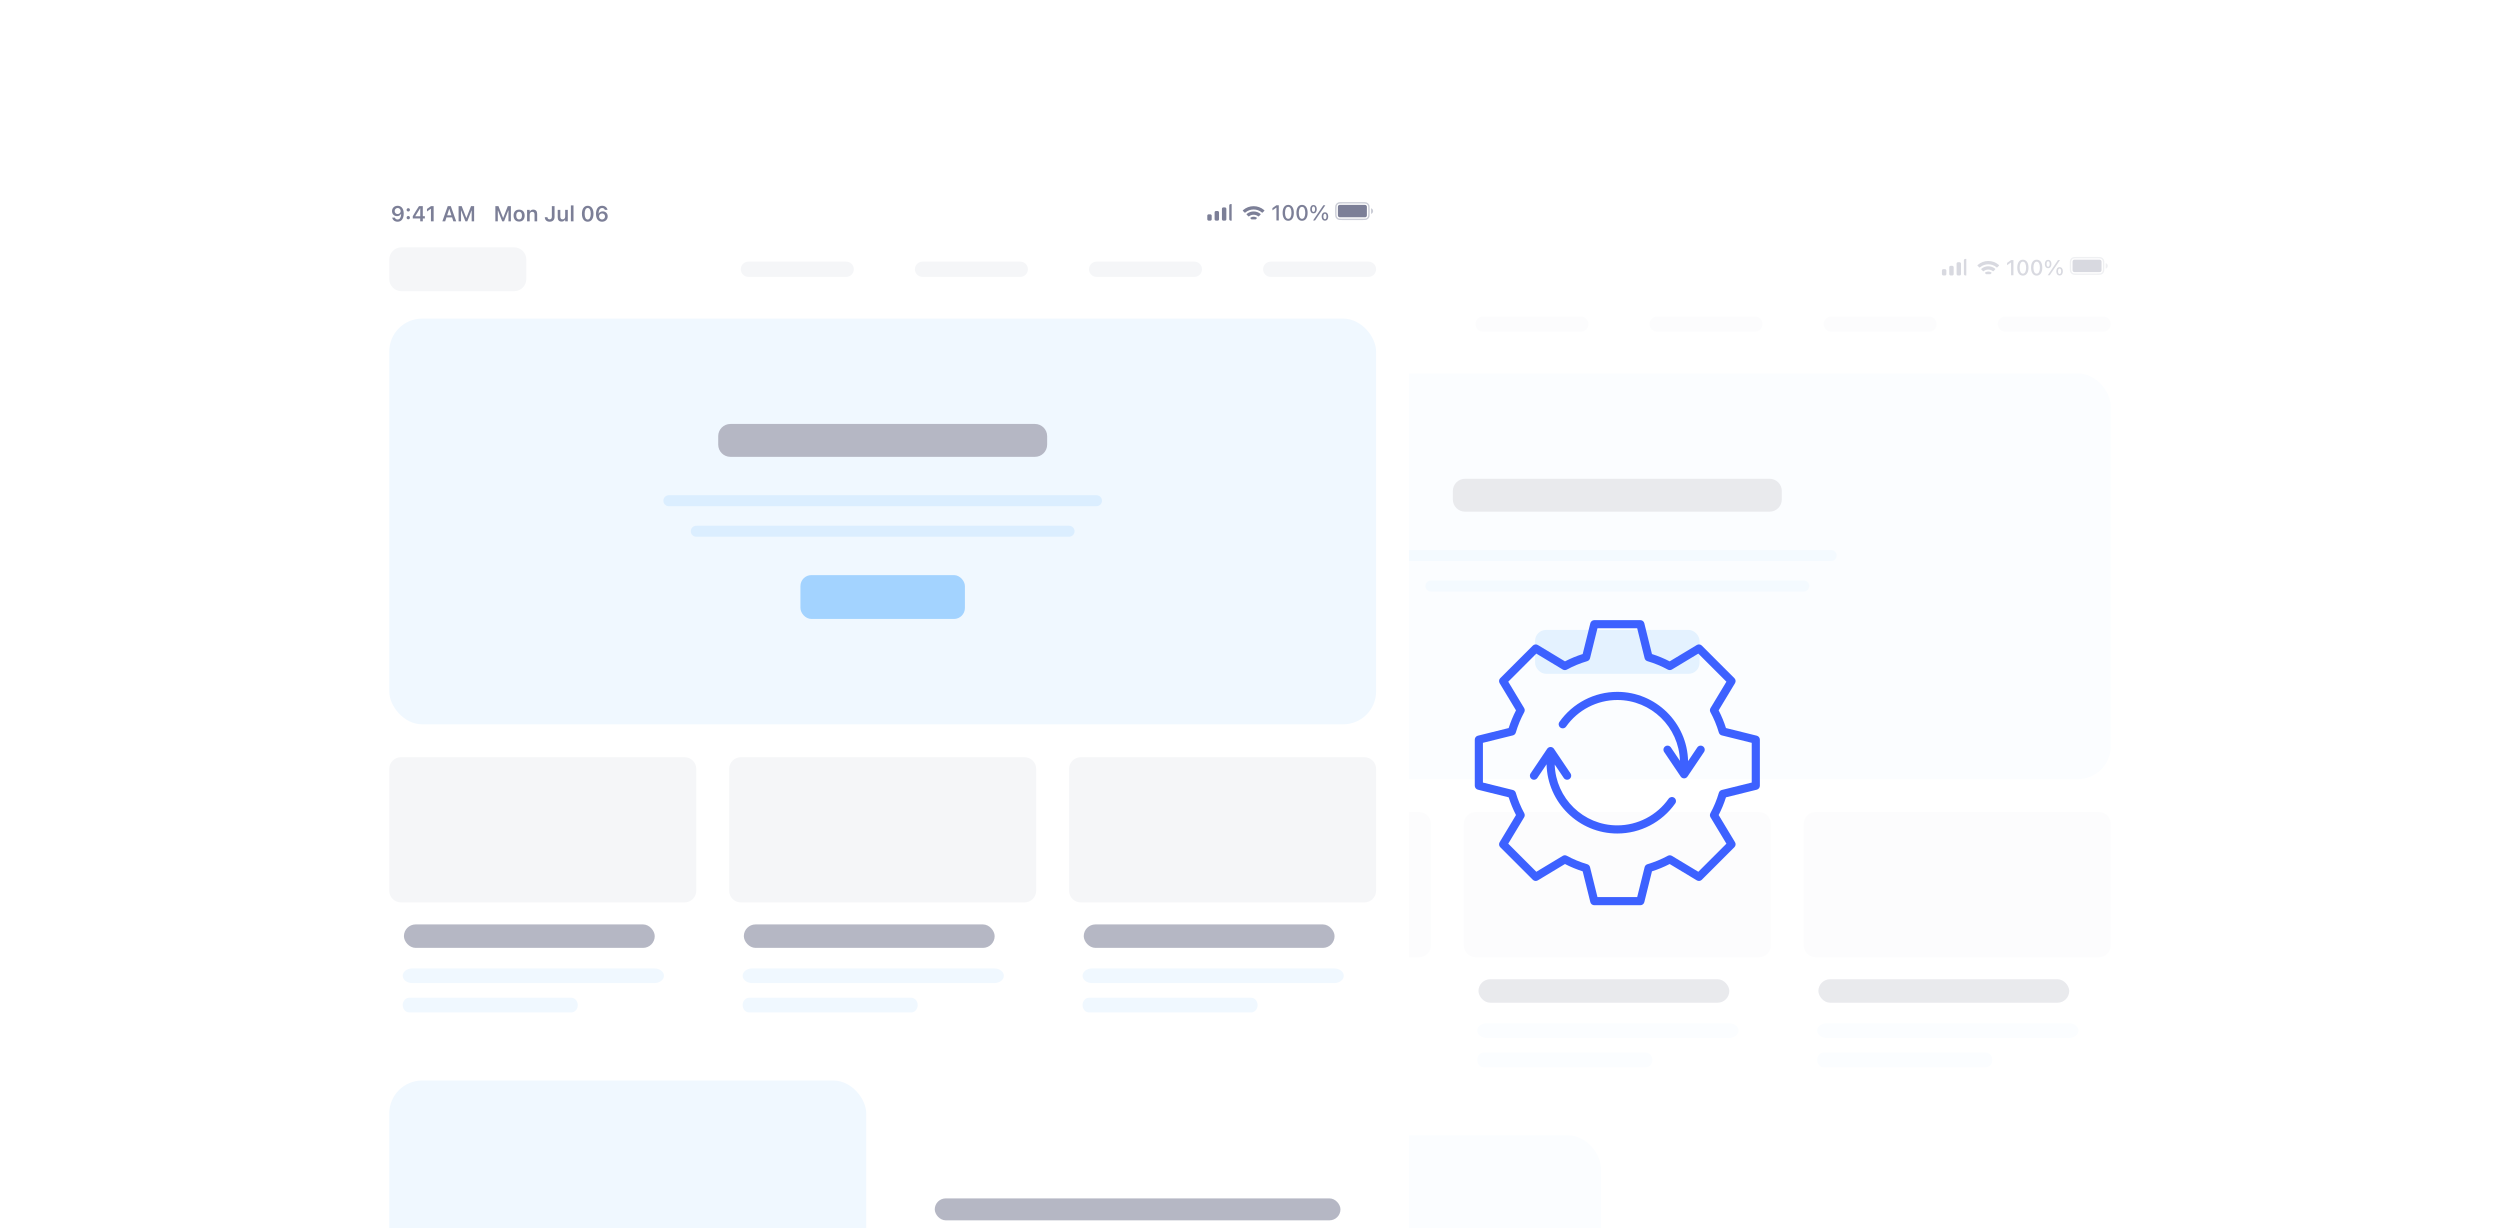 <svg width="456" height="224" viewBox="0 0 456 224" fill="none" xmlns="http://www.w3.org/2000/svg"><defs><symbol id="content" viewBox="0 0 456 224" preserveAspectRatio="xMidYMid meet"><g id="NoColourRemove" clip-path="url(#a)"><g filter="url(#b)"><g clip-path="url(#c)"><rect x="199" y="40" width="192" height="215" rx="11.142" fill="white"/><path d="M206.532 46.42C205.931 46.42 205.503 46.831 205.503 47.393V47.397C205.503 47.923 205.875 48.311 206.407 48.311C206.787 48.311 207.029 48.117 207.131 47.898H207.169C207.169 47.919 207.167 47.94 207.167 47.962C207.146 48.492 206.96 48.922 206.52 48.922C206.276 48.922 206.105 48.795 206.032 48.601L206.027 48.582H205.539L205.543 48.603C205.631 49.027 206.011 49.329 206.52 49.329C207.217 49.329 207.638 48.776 207.638 47.843V47.839C207.638 46.84 207.123 46.42 206.532 46.42ZM206.53 47.931C206.215 47.931 205.986 47.7 205.986 47.38V47.376C205.986 47.067 206.23 46.823 206.536 46.823C206.843 46.823 207.083 47.071 207.083 47.387V47.391C207.083 47.704 206.843 47.931 206.53 47.931ZM208.47 47.464C208.647 47.464 208.775 47.33 208.775 47.161C208.775 46.99 208.647 46.858 208.47 46.858C208.295 46.858 208.165 46.99 208.165 47.161C208.165 47.33 208.295 47.464 208.47 47.464ZM208.47 48.889C208.647 48.889 208.775 48.757 208.775 48.586C208.775 48.415 208.647 48.282 208.47 48.282C208.295 48.282 208.165 48.415 208.165 48.586C208.165 48.757 208.295 48.889 208.47 48.889ZM210.647 49.26H211.121V48.728H211.493V48.319H211.121V46.489H210.42C210.044 47.061 209.65 47.699 209.291 48.322V48.728H210.647V49.26ZM209.752 48.33V48.301C210.021 47.831 210.341 47.318 210.625 46.884H210.654V48.33H209.752ZM212.602 49.26H213.098V46.489H212.604L211.88 46.998V47.464L212.57 46.977H212.602V49.26ZM214.684 49.26H215.202L215.433 48.543H216.458L216.69 49.26H217.209L216.226 46.489H215.667L214.684 49.26ZM215.93 47.003H215.963L216.335 48.161H215.557L215.93 47.003ZM217.646 49.26H218.093V47.289H218.126L218.894 49.26H219.232L220 47.289H220.034V49.26H220.48V46.489H219.911L219.08 48.62H219.047L218.214 46.489H217.646V49.26Z" fill="#7C7F97"/><path d="M224.353 49.259H224.8V47.289H224.833L225.601 49.259H225.939L226.707 47.289H226.741V49.259H227.187V46.489H226.619L225.787 48.62H225.754L224.921 46.489H224.353V49.259ZM228.687 49.301C229.315 49.301 229.697 48.891 229.697 48.211V48.207C229.697 47.531 229.313 47.12 228.687 47.12C228.063 47.12 227.677 47.533 227.677 48.207V48.211C227.677 48.891 228.058 49.301 228.687 49.301ZM228.687 48.914C228.355 48.914 228.165 48.654 228.165 48.213V48.209C228.165 47.767 228.355 47.506 228.687 47.506C229.018 47.506 229.208 47.767 229.208 48.209V48.213C229.208 48.654 229.02 48.914 228.687 48.914ZM230.138 49.259H230.616V48.036C230.616 47.721 230.793 47.522 231.077 47.522C231.367 47.522 231.5 47.687 231.5 48.013V49.259H231.978V47.902C231.978 47.403 231.722 47.12 231.254 47.12C230.95 47.12 230.749 47.257 230.649 47.481H230.616V47.161H230.138V49.259ZM234.251 49.328C234.819 49.328 235.152 48.998 235.152 48.438V46.489H234.656V48.434C234.656 48.733 234.514 48.895 234.247 48.895C234.002 48.895 233.871 48.735 233.858 48.522L233.856 48.508H233.372L233.374 48.53C233.393 49.004 233.714 49.328 234.251 49.328ZM236.441 49.301C236.744 49.301 236.958 49.165 237.056 48.941H237.088V49.259H237.566V47.161H237.088V48.384C237.088 48.699 236.923 48.898 236.614 48.898C236.326 48.898 236.205 48.733 236.205 48.409V47.161H235.727V48.518C235.727 49.017 235.969 49.301 236.441 49.301ZM238.13 49.259H238.608V46.348H238.13V49.259ZM241.196 49.328C241.855 49.328 242.254 48.77 242.254 47.875V47.871C242.254 46.976 241.855 46.419 241.196 46.419C240.538 46.419 240.142 46.976 240.142 47.871V47.875C240.142 48.77 240.538 49.328 241.196 49.328ZM241.196 48.927C240.843 48.927 240.641 48.532 240.641 47.875V47.871C240.641 47.214 240.843 46.823 241.196 46.823C241.55 46.823 241.755 47.214 241.755 47.871V47.875C241.755 48.532 241.55 48.927 241.196 48.927ZM243.814 49.328C244.415 49.328 244.844 48.917 244.844 48.355V48.351C244.844 47.825 244.471 47.437 243.939 47.437C243.559 47.437 243.317 47.631 243.215 47.85H243.177C243.177 47.829 243.179 47.808 243.179 47.786C243.2 47.257 243.386 46.827 243.826 46.827C244.07 46.827 244.241 46.953 244.314 47.147L244.321 47.166H244.807L244.803 47.145C244.715 46.721 244.335 46.419 243.826 46.419C243.129 46.419 242.708 46.972 242.708 47.906V47.909C242.708 48.908 243.223 49.328 243.814 49.328ZM243.263 48.361V48.357C243.263 48.044 243.503 47.817 243.816 47.817C244.131 47.817 244.36 48.048 244.36 48.368V48.372C244.36 48.681 244.118 48.925 243.811 48.925C243.503 48.925 243.263 48.678 243.263 48.361Z" fill="#7C7F97"/><g clip-path="url(#d)"><rect x="358.214" y="46.112" width="0.806" height="3.023" rx="0.252" fill="#7C7F97"/><rect x="356.88" y="46.717" width="0.806" height="2.418" rx="0.252" fill="#7C7F97"/><rect x="355.544" y="47.372" width="0.806" height="1.763" rx="0.252" fill="#7C7F97"/><rect x="354.209" y="47.977" width="0.806" height="1.159" rx="0.252" fill="#7C7F97"/></g><g clip-path="url(#e)"><path d="M362.662 48.413C362.839 48.413 363.011 48.46 363.163 48.549L363.224 48.585C363.271 48.612 363.279 48.676 363.241 48.714L362.716 49.237C362.684 49.269 362.632 49.269 362.599 49.237L362.078 48.717C362.04 48.679 362.048 48.616 362.094 48.588L362.155 48.552C362.308 48.461 362.482 48.413 362.662 48.413Z" fill="#7C7F97"/><path d="M362.66 47.452C363.101 47.452 363.524 47.598 363.869 47.869L363.918 47.907C363.957 47.938 363.96 47.995 363.925 48.03L363.612 48.343C363.583 48.371 363.537 48.375 363.504 48.35L363.466 48.322C363.233 48.149 362.952 48.056 362.66 48.056C362.367 48.056 362.084 48.15 361.851 48.325L361.812 48.354C361.78 48.378 361.734 48.375 361.704 48.346L361.391 48.034C361.356 47.999 361.36 47.942 361.398 47.911L361.447 47.873C361.792 47.6 362.218 47.452 362.66 47.452Z" fill="#7C7F97"/><path d="M362.661 46.49C363.36 46.49 364.029 46.737 364.559 47.19L364.604 47.228C364.64 47.259 364.642 47.315 364.608 47.349L364.296 47.66C364.266 47.691 364.218 47.693 364.185 47.665L364.146 47.633C363.729 47.284 363.207 47.095 362.661 47.095C362.113 47.095 361.588 47.286 361.171 47.636L361.132 47.669C361.099 47.696 361.051 47.694 361.021 47.664L360.708 47.353C360.674 47.319 360.677 47.263 360.713 47.232L360.758 47.194C361.288 46.739 361.959 46.49 362.661 46.49Z" fill="#7C7F97"/></g><path d="M366.821 49.093H367.251V46.322H366.821L366.091 46.841V47.263L366.788 46.766H366.821V49.093ZM368.974 49.16C369.612 49.16 369.997 48.602 369.997 47.709V47.705C369.997 46.812 369.612 46.255 368.974 46.255C368.335 46.255 367.951 46.812 367.951 47.705V47.709C367.951 48.602 368.335 49.16 368.974 49.16ZM368.974 48.803C368.602 48.803 368.385 48.387 368.385 47.709V47.705C368.385 47.027 368.602 46.614 368.974 46.614C369.345 46.614 369.563 47.027 369.563 47.705V47.709C369.563 48.387 369.345 48.803 368.974 48.803ZM371.488 49.16C372.126 49.16 372.512 48.602 372.512 47.709V47.705C372.512 46.812 372.126 46.255 371.488 46.255C370.849 46.255 370.465 46.812 370.465 47.705V47.709C370.465 48.602 370.849 49.16 371.488 49.16ZM371.488 48.803C371.116 48.803 370.899 48.387 370.899 47.709V47.705C370.899 47.027 371.116 46.614 371.488 46.614C371.859 46.614 372.078 47.027 372.078 47.705V47.709C372.078 48.387 371.859 48.803 371.488 48.803ZM373.579 47.803C373.951 47.803 374.178 47.509 374.178 47.043V47.041C374.178 46.574 373.951 46.284 373.579 46.284C373.206 46.284 372.979 46.574 372.979 47.041V47.043C372.979 47.509 373.206 47.803 373.579 47.803ZM373.865 49.093L375.743 46.322H375.383L373.506 49.093H373.865ZM373.579 47.546C373.396 47.546 373.292 47.359 373.292 47.043V47.041C373.292 46.726 373.396 46.541 373.579 46.541C373.761 46.541 373.867 46.726 373.867 47.041V47.043C373.867 47.359 373.761 47.546 373.579 47.546ZM375.668 49.132C376.04 49.132 376.267 48.84 376.267 48.373V48.371C376.267 47.905 376.04 47.613 375.668 47.613C375.295 47.613 375.069 47.905 375.069 48.371V48.373C375.069 48.84 375.295 49.132 375.668 49.132ZM375.668 48.874C375.485 48.874 375.382 48.688 375.382 48.373V48.371C375.382 48.054 375.485 47.87 375.668 47.87C375.85 47.87 375.954 48.054 375.954 48.371V48.373C375.954 48.688 375.85 48.874 375.668 48.874Z" fill="#7C7F97"/><rect x="378.032" y="46.254" width="5.29" height="2.267" rx="0.335" fill="#7C7F97"/><path opacity="0.4" fill-rule="evenodd" clip-rule="evenodd" d="M378.938 46.002H382.415C382.666 46.002 382.839 46.002 382.973 46.013C383.105 46.024 383.177 46.044 383.229 46.07C383.348 46.131 383.444 46.227 383.505 46.346C383.532 46.398 383.551 46.471 383.562 46.602C383.573 46.736 383.573 46.91 383.573 47.16V47.614C383.573 47.865 383.573 48.038 383.562 48.172C383.551 48.304 383.532 48.376 383.505 48.429C383.444 48.547 383.348 48.644 383.229 48.704C383.177 48.731 383.105 48.751 382.973 48.761C382.839 48.772 382.666 48.773 382.415 48.773H378.938C378.687 48.773 378.514 48.772 378.38 48.761C378.248 48.751 378.176 48.731 378.124 48.704C378.005 48.644 377.909 48.547 377.848 48.429C377.821 48.376 377.802 48.304 377.791 48.172C377.78 48.038 377.78 47.865 377.78 47.614V47.16C377.78 46.91 377.78 46.736 377.791 46.602C377.802 46.471 377.821 46.398 377.848 46.346C377.909 46.227 378.005 46.131 378.124 46.07C378.176 46.044 378.248 46.024 378.38 46.013C378.514 46.002 378.687 46.002 378.938 46.002ZM377.528 47.16C377.528 46.667 377.528 46.42 377.624 46.231C377.708 46.065 377.843 45.931 378.009 45.846C378.198 45.75 378.445 45.75 378.938 45.75H382.415C382.908 45.75 383.155 45.75 383.344 45.846C383.51 45.931 383.645 46.065 383.729 46.231C383.825 46.42 383.825 46.667 383.825 47.16V47.614C383.825 48.108 383.825 48.355 383.729 48.543C383.645 48.709 383.51 48.844 383.344 48.928C383.155 49.025 382.908 49.025 382.415 49.025H378.938C378.445 49.025 378.198 49.025 378.009 48.928C377.843 48.844 377.708 48.709 377.624 48.543C377.528 48.355 377.528 48.108 377.528 47.614V47.16ZM384.077 47.891C384.286 47.841 384.455 47.665 384.455 47.387C384.455 47.109 384.286 46.934 384.077 46.883L384.077 47.387L384.077 47.891Z" fill="#7C7F97"/><path d="M227.772 54H207.228C205.998 54 205 54.998 205 56.228V59.772C205 61.002 205.998 62 207.228 62H227.772C229.002 62 230 61.002 230 59.772V56.228C230 54.998 229.002 54 227.772 54Z" fill="#F5F6F8"/><path d="M288.342 56.607H270.515C269.745 56.607 269.122 57.231 269.122 58C269.122 58.769 269.745 59.393 270.515 59.393H288.342C289.111 59.393 289.735 58.769 289.735 58C289.735 57.231 289.111 56.607 288.342 56.607Z" fill="#F5F6F8"/><path d="M320.097 56.607H302.27C301.501 56.607 300.877 57.231 300.877 58C300.877 58.769 301.501 59.393 302.27 59.393H320.097C320.866 59.393 321.49 58.769 321.49 58C321.49 57.231 320.866 56.607 320.097 56.607Z" fill="#F5F6F8"/><path d="M351.852 56.607H334.025C333.256 56.607 332.632 57.231 332.632 58C332.632 58.769 333.256 59.393 334.025 59.393H351.852C352.621 59.393 353.245 58.769 353.245 58C353.245 57.231 352.621 56.607 351.852 56.607Z" fill="#F5F6F8"/><path d="M383.607 56.607H365.78C365.011 56.607 364.387 57.231 364.387 58C364.387 58.769 365.011 59.393 365.78 59.393H383.607C384.376 59.393 385 58.769 385 58C385 57.231 384.376 56.607 383.607 56.607Z" fill="#F5F6F8"/><rect x="205" y="67" width="180" height="74" rx="6" fill="#F0F8FF"/><g style="mix-blend-mode:multiply"><path d="M322.772 86.215H267.228C265.998 86.215 265 87.213 265 88.443V89.987C265 91.217 265.998 92.215 267.228 92.215H322.772C324.002 92.215 325 91.217 325 89.987V88.443C325 87.213 324.002 86.215 322.772 86.215Z" fill="#B5B7C4"/></g><g style="mix-blend-mode:multiply"><path d="M334 99.215H256C255.448 99.215 255 99.663 255 100.215C255 100.767 255.448 101.215 256 101.215H334C334.552 101.215 335 100.767 335 100.215C335 99.663 334.552 99.215 334 99.215Z" fill="#DBEEFF"/></g><g style="mix-blend-mode:multiply"><path d="M329 104.785H261C260.448 104.785 260 105.233 260 105.785C260 106.337 260.448 106.785 261 106.785H329C329.552 106.785 330 106.337 330 105.785C330 105.233 329.552 104.785 329 104.785Z" fill="#DBEEFF"/></g><rect x="280" y="113.785" width="30" height="8" rx="2" fill="#A3D3FF"/><path d="M205 149.14C205 147.958 205.958 147 207.14 147H258.86C260.042 147 261 147.958 261 149.14V171.346C261 172.529 260.042 173.487 258.86 173.487H207.14C205.958 173.487 205 172.529 205 171.346V149.14Z" fill="#F5F6F8"/><rect x="207.675" y="177.5" width="45.75" height="4.281" rx="2.14" fill="#B5B7C4"/><path d="M253.351 188.202H209.21C208.242 188.202 207.456 187.602 207.456 186.864C207.456 186.126 208.242 185.526 209.21 185.526H253.351C254.319 185.526 255.105 186.126 255.105 186.864C255.105 187.602 254.319 188.202 253.351 188.202Z" fill="#F0F8FF"/><path d="M238.211 193.553H208.632C207.983 193.553 207.456 192.953 207.456 192.215C207.456 191.477 207.983 190.877 208.632 190.877H238.211C238.859 190.877 239.386 191.477 239.386 192.215C239.386 192.953 238.859 193.553 238.211 193.553Z" fill="#F0F8FF"/><path d="M267 149.14C267 147.958 267.958 147 269.14 147H320.86C322.042 147 323 147.958 323 149.14V171.346C323 172.529 322.042 173.487 320.86 173.487H269.14C267.958 173.487 267 172.529 267 171.346V149.14Z" fill="#F5F6F8"/><rect x="269.675" y="177.5" width="45.75" height="4.281" rx="2.14" fill="#B5B7C4"/><path d="M315.351 188.202H271.21C270.242 188.202 269.456 187.602 269.456 186.864C269.456 186.126 270.242 185.526 271.21 185.526H315.351C316.319 185.526 317.105 186.126 317.105 186.864C317.105 187.602 316.319 188.202 315.351 188.202Z" fill="#F0F8FF"/><path d="M300.211 193.553H270.632C269.983 193.553 269.456 192.953 269.456 192.215C269.456 191.477 269.983 190.877 270.632 190.877H300.211C300.859 190.877 301.386 191.477 301.386 192.215C301.386 192.953 300.859 193.553 300.211 193.553Z" fill="#F0F8FF"/><path d="M329 149.14C329 147.958 329.958 147 331.14 147H382.86C384.042 147 385 147.958 385 149.14V171.346C385 172.529 384.042 173.487 382.86 173.487H331.14C329.958 173.487 329 172.529 329 171.346V149.14Z" fill="#F5F6F8"/><rect x="331.675" y="177.5" width="45.75" height="4.281" rx="2.14" fill="#B5B7C4"/><path d="M377.351 188.202H333.21C332.242 188.202 331.456 187.602 331.456 186.864C331.456 186.126 332.242 185.526 333.21 185.526H377.351C378.319 185.526 379.105 186.126 379.105 186.864C379.105 187.602 378.319 188.202 377.351 188.202Z" fill="#F0F8FF"/><path d="M362.211 193.553H332.632C331.983 193.553 331.456 192.953 331.456 192.215C331.456 191.477 331.983 190.877 332.632 190.877H362.211C362.859 190.877 363.386 191.477 363.386 192.215C363.386 192.953 362.859 193.553 362.211 193.553Z" fill="#F0F8FF"/><rect x="205" y="205.974" width="87" height="74" rx="6" fill="#F0F8FF"/><g opacity="0.7"><rect width="192" height="216" transform="translate(199 40)" fill="white"/></g><g clip-path="url(#f)"><path d="M320.436 133.076L314.818 131.682C314.461 130.561 314.014 129.479 313.483 128.452L316.468 123.496C316.644 123.204 316.599 122.828 316.357 122.588L310.413 116.643C310.171 116.402 309.796 116.357 309.504 116.531L304.548 119.517C303.519 118.985 302.436 118.538 301.319 118.183L299.924 112.565C299.842 112.233 299.544 112 299.203 112H290.797C290.456 112 290.158 112.233 290.076 112.565L288.681 118.183C287.565 118.538 286.482 118.985 285.452 119.517L280.496 116.531C280.204 116.357 279.829 116.402 279.587 116.643L273.643 122.587C273.402 122.828 273.356 123.204 273.533 123.496L276.517 128.452C275.987 129.478 275.539 130.561 275.182 131.681L269.564 133.076C269.232 133.159 269 133.456 269 133.797V142.204C269 142.544 269.232 142.842 269.564 142.925L275.182 144.319C275.539 145.439 275.987 146.523 276.517 147.549L273.533 152.505C273.356 152.796 273.402 153.172 273.643 153.413L279.587 159.357C279.829 159.598 280.204 159.645 280.496 159.469L285.452 156.483C286.48 157.014 287.563 157.462 288.681 157.818L290.076 163.436C290.158 163.768 290.456 164 290.797 164H299.203C299.544 164 299.842 163.768 299.924 163.436L301.319 157.818C302.437 157.462 303.52 157.014 304.548 156.483L309.504 159.469C309.796 159.645 310.171 159.598 310.413 159.357L316.357 153.413C316.599 153.172 316.645 152.796 316.468 152.505L313.483 147.549C314.014 146.521 314.461 145.439 314.818 144.319L320.436 142.925C320.768 142.842 321 142.544 321 142.204V133.797C321 133.456 320.768 133.159 320.436 133.076H320.436ZM319.514 141.623L314.052 142.978C313.796 143.042 313.593 143.236 313.519 143.489C313.133 144.793 312.614 146.047 311.977 147.216C311.852 147.448 311.858 147.73 311.994 147.955L314.896 152.773L309.773 157.896L304.955 154.993C304.73 154.861 304.448 154.855 304.217 154.977C303.045 155.614 301.79 156.133 300.487 156.519C300.235 156.594 300.041 156.798 299.978 157.053L298.622 162.514H291.378L290.022 157.053C289.959 156.797 289.765 156.594 289.513 156.519C288.21 156.133 286.955 155.614 285.783 154.977C285.552 154.85 285.27 154.858 285.045 154.993L280.227 157.896L275.105 152.773L278.006 147.955C278.142 147.73 278.148 147.448 278.023 147.216C277.387 146.048 276.868 144.795 276.481 143.489C276.407 143.236 276.204 143.042 275.948 142.978L270.486 141.623V134.377L275.948 133.022C276.204 132.958 276.407 132.764 276.481 132.511C276.868 131.206 277.387 129.952 278.023 128.784C278.148 128.552 278.142 128.271 278.006 128.046L275.105 123.227L280.227 118.104L285.045 121.008C285.272 121.143 285.552 121.15 285.783 121.024C286.957 120.385 288.211 119.867 289.511 119.483C289.765 119.409 289.959 119.206 290.022 118.949L291.378 113.486H298.622L299.978 118.949C300.041 119.206 300.235 119.409 300.488 119.483C301.789 119.867 303.044 120.385 304.217 121.024C304.448 121.147 304.729 121.141 304.955 121.008L309.773 118.104L314.896 123.227L311.993 128.046C311.858 128.271 311.851 128.552 311.977 128.784C312.614 129.954 313.132 131.207 313.518 132.511C313.593 132.764 313.796 132.958 314.052 133.022L319.514 134.377V141.623H319.514Z" fill="#3D61FF"/><path d="M309.586 135.217L307.907 137.71C307.75 130.721 302.029 125.081 295.004 125.081C290.808 125.081 286.857 127.131 284.437 130.567C284.2 130.902 284.281 131.367 284.616 131.603C284.953 131.84 285.415 131.757 285.651 131.423C287.794 128.382 291.29 126.567 295.004 126.567C301.194 126.567 306.239 131.515 306.419 137.662L304.772 135.217C304.543 134.878 304.082 134.785 303.741 135.016C303.401 135.245 303.31 135.708 303.54 136.047L306.563 140.535C306.701 140.74 306.932 140.863 307.179 140.863C307.425 140.863 307.657 140.74 307.795 140.535L310.818 136.047C311.047 135.708 310.957 135.245 310.617 135.016C310.276 134.785 309.815 134.878 309.586 135.217L309.586 135.217Z" fill="#3D61FF"/><path d="M304.349 144.577C302.207 147.618 298.711 149.433 294.996 149.433C288.808 149.433 283.763 144.486 283.581 138.34L285.227 140.784C285.371 140.998 285.605 141.112 285.845 141.112C285.987 141.112 286.131 141.072 286.258 140.986C286.599 140.757 286.689 140.295 286.46 139.954L283.438 135.465C283.299 135.261 283.068 135.137 282.821 135.137C282.574 135.137 282.343 135.261 282.204 135.465L279.182 139.954C278.953 140.295 279.043 140.757 279.383 140.986C279.724 141.217 280.185 141.124 280.414 140.784L282.093 138.292C282.25 145.28 287.972 150.919 294.996 150.919C299.193 150.919 303.144 148.867 305.563 145.433C305.8 145.098 305.719 144.633 305.384 144.397C305.048 144.162 304.585 144.242 304.349 144.577L304.349 144.577Z" fill="#3D61FF"/></g></g></g><g filter="url(#g)"><g clip-path="url(#h)"><rect x="65" y="30" width="192" height="215" rx="11.142" fill="white"/><path d="M72.532 36.42C71.931 36.42 71.503 36.831 71.503 37.393V37.397C71.503 37.923 71.875 38.311 72.407 38.311C72.787 38.311 73.029 38.117 73.131 37.898H73.169C73.169 37.919 73.167 37.94 73.167 37.962C73.146 38.492 72.96 38.922 72.52 38.922C72.276 38.922 72.106 38.795 72.032 38.601L72.027 38.582H71.539L71.543 38.603C71.631 39.027 72.011 39.329 72.52 39.329C73.217 39.329 73.638 38.776 73.638 37.843V37.839C73.638 36.84 73.123 36.42 72.532 36.42ZM72.53 37.931C72.215 37.931 71.987 37.7 71.987 37.38V37.376C71.987 37.067 72.23 36.823 72.536 36.823C72.843 36.823 73.083 37.071 73.083 37.387V37.391C73.083 37.704 72.843 37.931 72.53 37.931ZM74.47 37.464C74.647 37.464 74.775 37.33 74.775 37.161C74.775 36.99 74.647 36.858 74.47 36.858C74.295 36.858 74.165 36.99 74.165 37.161C74.165 37.33 74.295 37.464 74.47 37.464ZM74.47 38.889C74.647 38.889 74.775 38.757 74.775 38.586C74.775 38.415 74.647 38.282 74.47 38.282C74.295 38.282 74.165 38.415 74.165 38.586C74.165 38.757 74.295 38.889 74.47 38.889ZM76.647 39.26H77.121V38.728H77.493V38.319H77.121V36.489H76.42C76.044 37.061 75.65 37.699 75.291 38.322V38.728H76.647V39.26ZM75.752 38.33V38.301C76.021 37.831 76.341 37.318 76.626 36.884H76.654V38.33H75.752ZM78.602 39.26H79.098V36.489H78.604L77.88 36.998V37.464L78.57 36.977H78.602V39.26ZM80.684 39.26H81.202L81.433 38.543H82.458L82.69 39.26H83.209L82.226 36.489H81.667L80.684 39.26ZM81.93 37.003H81.963L82.335 38.161H81.558L81.93 37.003ZM83.646 39.26H84.093V37.289H84.126L84.894 39.26H85.232L86 37.289H86.034V39.26H86.48V36.489H85.911L85.08 38.62H85.047L84.214 36.489H83.646V39.26Z" fill="#7C7F97"/><path d="M90.353 39.259H90.8V37.289H90.833L91.601 39.259H91.939L92.707 37.289H92.742V39.259H93.187V36.489H92.619L91.787 38.62H91.755L90.921 36.489H90.353V39.259ZM94.688 39.301C95.316 39.301 95.698 38.891 95.698 38.211V38.207C95.698 37.531 95.314 37.12 94.688 37.12C94.064 37.12 93.678 37.533 93.678 38.207V38.211C93.678 38.891 94.058 39.301 94.688 39.301ZM94.688 38.914C94.355 38.914 94.165 38.654 94.165 38.213V38.209C94.165 37.767 94.355 37.506 94.688 37.506C95.018 37.506 95.208 37.767 95.208 38.209V38.213C95.208 38.654 95.02 38.914 94.688 38.914ZM96.138 39.259H96.616V38.036C96.616 37.721 96.793 37.522 97.077 37.522C97.367 37.522 97.5 37.687 97.5 38.013V39.259H97.978V37.902C97.978 37.403 97.722 37.12 97.254 37.12C96.951 37.12 96.749 37.257 96.649 37.481H96.616V37.161H96.138V39.259ZM100.251 39.328C100.82 39.328 101.152 38.998 101.152 38.438V36.489H100.656V38.434C100.656 38.733 100.514 38.895 100.247 38.895C100.002 38.895 99.871 38.735 99.858 38.522L99.856 38.508H99.372L99.374 38.53C99.393 39.004 99.714 39.328 100.251 39.328ZM102.441 39.301C102.745 39.301 102.958 39.165 103.056 38.941H103.088V39.259H103.566V37.161H103.088V38.384C103.088 38.699 102.923 38.898 102.614 38.898C102.326 38.898 102.205 38.733 102.205 38.409V37.161H101.727V38.518C101.727 39.017 101.969 39.301 102.441 39.301ZM104.13 39.259H104.608V36.348H104.13V39.259ZM107.196 39.328C107.855 39.328 108.254 38.77 108.254 37.875V37.871C108.254 36.976 107.855 36.419 107.196 36.419C106.538 36.419 106.142 36.976 106.142 37.871V37.875C106.142 38.77 106.538 39.328 107.196 39.328ZM107.196 38.927C106.843 38.927 106.642 38.532 106.642 37.875V37.871C106.642 37.214 106.843 36.823 107.196 36.823C107.55 36.823 107.755 37.214 107.755 37.871V37.875C107.755 38.532 107.55 38.927 107.196 38.927ZM109.815 39.328C110.416 39.328 110.844 38.917 110.844 38.355V38.351C110.844 37.825 110.471 37.437 109.939 37.437C109.559 37.437 109.317 37.631 109.216 37.85H109.177C109.177 37.829 109.179 37.808 109.179 37.786C109.2 37.257 109.386 36.827 109.826 36.827C110.07 36.827 110.241 36.953 110.314 37.147L110.322 37.166H110.807L110.803 37.145C110.715 36.721 110.335 36.419 109.826 36.419C109.129 36.419 108.709 36.972 108.709 37.906V37.909C108.709 38.908 109.223 39.328 109.815 39.328ZM109.264 38.361V38.357C109.264 38.044 109.504 37.817 109.817 37.817C110.131 37.817 110.36 38.048 110.36 38.368V38.372C110.36 38.681 110.118 38.925 109.811 38.925C109.504 38.925 109.264 38.678 109.264 38.361Z" fill="#7C7F97"/><g clip-path="url(#i)"><rect x="224.214" y="36.112" width="0.806" height="3.023" rx="0.252" fill="#7C7F97"/><rect x="222.88" y="36.717" width="0.806" height="2.418" rx="0.252" fill="#7C7F97"/><rect x="221.544" y="37.372" width="0.806" height="1.763" rx="0.252" fill="#7C7F97"/><rect x="220.209" y="37.977" width="0.806" height="1.159" rx="0.252" fill="#7C7F97"/></g><g clip-path="url(#j)"><path d="M228.662 38.413C228.839 38.413 229.011 38.46 229.163 38.549L229.224 38.585C229.271 38.612 229.279 38.676 229.241 38.714L228.716 39.237C228.684 39.269 228.632 39.269 228.599 39.237L228.078 38.717C228.04 38.679 228.048 38.616 228.094 38.588L228.155 38.552C228.308 38.461 228.482 38.413 228.662 38.413Z" fill="#7C7F97"/><path d="M228.66 37.452C229.101 37.452 229.524 37.598 229.869 37.869L229.918 37.907C229.957 37.938 229.96 37.995 229.925 38.03L229.612 38.343C229.583 38.371 229.537 38.375 229.504 38.35L229.466 38.322C229.233 38.149 228.952 38.056 228.66 38.056C228.367 38.056 228.084 38.15 227.851 38.325L227.812 38.354C227.78 38.378 227.734 38.375 227.704 38.346L227.391 38.034C227.356 37.999 227.36 37.942 227.398 37.911L227.447 37.873C227.792 37.6 228.218 37.452 228.66 37.452Z" fill="#7C7F97"/><path d="M228.661 36.49C229.36 36.49 230.029 36.737 230.559 37.19L230.604 37.228C230.64 37.259 230.642 37.315 230.608 37.349L230.296 37.66C230.266 37.691 230.218 37.693 230.185 37.665L230.146 37.633C229.729 37.284 229.207 37.095 228.661 37.095C228.113 37.095 227.588 37.286 227.171 37.636L227.132 37.669C227.099 37.696 227.051 37.694 227.021 37.664L226.708 37.353C226.674 37.319 226.677 37.263 226.713 37.232L226.758 37.194C227.288 36.739 227.959 36.49 228.661 36.49Z" fill="#7C7F97"/></g><path d="M232.821 39.093H233.251V36.322H232.821L232.091 36.841V37.263L232.788 36.766H232.821V39.093ZM234.974 39.16C235.612 39.16 235.997 38.602 235.997 37.709V37.705C235.997 36.812 235.612 36.255 234.974 36.255C234.335 36.255 233.951 36.812 233.951 37.705V37.709C233.951 38.602 234.335 39.16 234.974 39.16ZM234.974 38.803C234.602 38.803 234.385 38.387 234.385 37.709V37.705C234.385 37.027 234.602 36.614 234.974 36.614C235.345 36.614 235.563 37.027 235.563 37.705V37.709C235.563 38.387 235.345 38.803 234.974 38.803ZM237.488 39.16C238.126 39.16 238.512 38.602 238.512 37.709V37.705C238.512 36.812 238.126 36.255 237.488 36.255C236.849 36.255 236.465 36.812 236.465 37.705V37.709C236.465 38.602 236.849 39.16 237.488 39.16ZM237.488 38.803C237.116 38.803 236.899 38.387 236.899 37.709V37.705C236.899 37.027 237.116 36.614 237.488 36.614C237.859 36.614 238.078 37.027 238.078 37.705V37.709C238.078 38.387 237.859 38.803 237.488 38.803ZM239.579 37.803C239.951 37.803 240.178 37.509 240.178 37.043V37.041C240.178 36.574 239.951 36.284 239.579 36.284C239.206 36.284 238.979 36.574 238.979 37.041V37.043C238.979 37.509 239.206 37.803 239.579 37.803ZM239.865 39.093L241.743 36.322H241.383L239.506 39.093H239.865ZM239.579 37.546C239.396 37.546 239.292 37.359 239.292 37.043V37.041C239.292 36.726 239.396 36.541 239.579 36.541C239.761 36.541 239.867 36.726 239.867 37.041V37.043C239.867 37.359 239.761 37.546 239.579 37.546ZM241.668 39.132C242.04 39.132 242.267 38.84 242.267 38.373V38.371C242.267 37.905 242.04 37.613 241.668 37.613C241.295 37.613 241.069 37.905 241.069 38.371V38.373C241.069 38.84 241.295 39.132 241.668 39.132ZM241.668 38.874C241.485 38.874 241.382 38.688 241.382 38.373V38.371C241.382 38.054 241.485 37.87 241.668 37.87C241.85 37.87 241.954 38.054 241.954 38.371V38.373C241.954 38.688 241.85 38.874 241.668 38.874Z" fill="#7C7F97"/><rect x="244.032" y="36.254" width="5.29" height="2.267" rx="0.335" fill="#7C7F97"/><path opacity="0.4" fill-rule="evenodd" clip-rule="evenodd" d="M244.938 36.002H248.415C248.666 36.002 248.839 36.002 248.973 36.013C249.105 36.024 249.177 36.044 249.229 36.07C249.348 36.131 249.444 36.227 249.505 36.346C249.532 36.398 249.551 36.471 249.562 36.602C249.573 36.736 249.573 36.91 249.573 37.16V37.614C249.573 37.865 249.573 38.038 249.562 38.172C249.551 38.304 249.532 38.376 249.505 38.429C249.444 38.547 249.348 38.644 249.229 38.704C249.177 38.731 249.105 38.751 248.973 38.761C248.839 38.772 248.666 38.773 248.415 38.773H244.938C244.687 38.773 244.514 38.772 244.38 38.761C244.248 38.751 244.176 38.731 244.124 38.704C244.005 38.644 243.909 38.547 243.848 38.429C243.821 38.376 243.802 38.304 243.791 38.172C243.78 38.038 243.78 37.865 243.78 37.614V37.16C243.78 36.91 243.78 36.736 243.791 36.602C243.802 36.471 243.821 36.398 243.848 36.346C243.909 36.227 244.005 36.131 244.124 36.07C244.176 36.044 244.248 36.024 244.38 36.013C244.514 36.002 244.687 36.002 244.938 36.002ZM243.528 37.16C243.528 36.667 243.528 36.42 243.624 36.231C243.708 36.065 243.843 35.931 244.009 35.846C244.198 35.75 244.445 35.75 244.938 35.75H248.415C248.908 35.75 249.155 35.75 249.344 35.846C249.51 35.931 249.645 36.065 249.729 36.231C249.825 36.42 249.825 36.667 249.825 37.16V37.614C249.825 38.108 249.825 38.355 249.729 38.543C249.645 38.709 249.51 38.844 249.344 38.928C249.155 39.025 248.908 39.025 248.415 39.025H244.938C244.445 39.025 244.198 39.025 244.009 38.928C243.843 38.844 243.708 38.709 243.624 38.543C243.528 38.355 243.528 38.108 243.528 37.614V37.16ZM250.077 37.891C250.286 37.841 250.455 37.665 250.455 37.387C250.455 37.109 250.286 36.934 250.077 36.883L250.077 37.387L250.077 37.891Z" fill="#7C7F97"/><path d="M93.772 44H73.228C71.998 44 71 44.998 71 46.228V49.772C71 51.002 71.998 52 73.228 52H93.772C95.002 52 96 51.002 96 49.772V46.228C96 44.998 95.002 44 93.772 44Z" fill="#F5F6F8"/><path d="M154.342 46.607H136.515C135.745 46.607 135.122 47.231 135.122 48C135.122 48.769 135.745 49.393 136.515 49.393H154.342C155.111 49.393 155.735 48.769 155.735 48C155.735 47.231 155.111 46.607 154.342 46.607Z" fill="#F5F6F8"/><path d="M186.097 46.607H168.27C167.501 46.607 166.877 47.231 166.877 48C166.877 48.769 167.501 49.393 168.27 49.393H186.097C186.866 49.393 187.49 48.769 187.49 48C187.49 47.231 186.866 46.607 186.097 46.607Z" fill="#F5F6F8"/><path d="M217.852 46.607H200.025C199.256 46.607 198.632 47.231 198.632 48C198.632 48.769 199.256 49.393 200.025 49.393H217.852C218.621 49.393 219.245 48.769 219.245 48C219.245 47.231 218.621 46.607 217.852 46.607Z" fill="#F5F6F8"/><path d="M249.607 46.607H231.78C231.011 46.607 230.387 47.231 230.387 48C230.387 48.769 231.011 49.393 231.78 49.393H249.607C250.376 49.393 251 48.769 251 48C251 47.231 250.376 46.607 249.607 46.607Z" fill="#F5F6F8"/><rect x="71" y="57" width="180" height="74" rx="6" fill="#F0F8FF"/><g style="mix-blend-mode:multiply"><path d="M188.772 76.215H133.228C131.998 76.215 131 77.213 131 78.443V79.987C131 81.217 131.998 82.215 133.228 82.215H188.772C190.002 82.215 191 81.217 191 79.987V78.443C191 77.213 190.002 76.215 188.772 76.215Z" fill="#B5B7C4"/></g><g style="mix-blend-mode:multiply"><path d="M200 89.215H122C121.448 89.215 121 89.663 121 90.215C121 90.767 121.448 91.215 122 91.215H200C200.552 91.215 201 90.767 201 90.215C201 89.663 200.552 89.215 200 89.215Z" fill="#DBEEFF"/></g><g style="mix-blend-mode:multiply"><path d="M195 94.785H127C126.448 94.785 126 95.233 126 95.785C126 96.337 126.448 96.785 127 96.785H195C195.552 96.785 196 96.337 196 95.785C196 95.233 195.552 94.785 195 94.785Z" fill="#DBEEFF"/></g><rect x="146" y="103.785" width="30" height="8" rx="2" fill="#A3D3FF"/><path d="M71 139.14C71 137.958 71.958 137 73.14 137H124.86C126.042 137 127 137.958 127 139.14V161.346C127 162.529 126.042 163.487 124.86 163.487H73.14C71.958 163.487 71 162.529 71 161.346V139.14Z" fill="#F5F6F8"/><rect x="73.675" y="167.5" width="45.75" height="4.281" rx="2.14" fill="#B5B7C4"/><path d="M119.351 178.202H75.21C74.242 178.202 73.456 177.602 73.456 176.864C73.456 176.126 74.242 175.526 75.21 175.526H119.351C120.319 175.526 121.105 176.126 121.105 176.864C121.105 177.602 120.319 178.202 119.351 178.202Z" fill="#F0F8FF"/><path d="M104.21 183.553H74.632C73.983 183.553 73.456 182.953 73.456 182.215C73.456 181.477 73.983 180.877 74.632 180.877H104.21C104.859 180.877 105.386 181.477 105.386 182.215C105.386 182.953 104.859 183.553 104.21 183.553Z" fill="#F0F8FF"/><path d="M133 139.14C133 137.958 133.958 137 135.14 137H186.86C188.042 137 189 137.958 189 139.14V161.346C189 162.529 188.042 163.487 186.86 163.487H135.14C133.958 163.487 133 162.529 133 161.346V139.14Z" fill="#F5F6F8"/><rect x="135.675" y="167.5" width="45.75" height="4.281" rx="2.14" fill="#B5B7C4"/><path d="M181.351 178.202H137.21C136.242 178.202 135.456 177.602 135.456 176.864C135.456 176.126 136.242 175.526 137.21 175.526H181.351C182.319 175.526 183.105 176.126 183.105 176.864C183.105 177.602 182.319 178.202 181.351 178.202Z" fill="#F0F8FF"/><path d="M166.211 183.553H136.632C135.983 183.553 135.456 182.953 135.456 182.215C135.456 181.477 135.983 180.877 136.632 180.877H166.211C166.859 180.877 167.386 181.477 167.386 182.215C167.386 182.953 166.859 183.553 166.211 183.553Z" fill="#F0F8FF"/><path d="M195 139.14C195 137.958 195.958 137 197.14 137H248.86C250.042 137 251 137.958 251 139.14V161.346C251 162.529 250.042 163.487 248.86 163.487H197.14C195.958 163.487 195 162.529 195 161.346V139.14Z" fill="#F5F6F8"/><rect x="197.675" y="167.5" width="45.75" height="4.281" rx="2.14" fill="#B5B7C4"/><path d="M243.351 178.202H199.21C198.242 178.202 197.456 177.602 197.456 176.864C197.456 176.126 198.242 175.526 199.21 175.526H243.351C244.319 175.526 245.105 176.126 245.105 176.864C245.105 177.602 244.319 178.202 243.351 178.202Z" fill="#F0F8FF"/><path d="M228.211 183.553H198.632C197.983 183.553 197.456 182.953 197.456 182.215C197.456 181.477 197.983 180.877 198.632 180.877H228.211C228.859 180.877 229.386 181.477 229.386 182.215C229.386 182.953 228.859 183.553 228.211 183.553Z" fill="#F0F8FF"/><rect x="71" y="195.974" width="87" height="74" rx="6" fill="#F0F8FF"/><rect x="170.5" y="217.474" width="74" height="4" rx="2" fill="#B5B7C4"/></g></g></g><defs><filter id="b" x="195.657" y="37.772" width="198.685" height="221.685" filterUnits="userSpaceOnUse" color-interpolation-filters="sRGB"><feFlood flood-opacity="0" result="BackgroundImageFix"/><feColorMatrix in="SourceAlpha" type="matrix" values="0 0 0 0 0 0 0 0 0 0 0 0 0 0 0 0 0 0 127 0" result="hardAlpha"/><feOffset dy="1.114"/><feGaussianBlur stdDeviation="1.671"/><feColorMatrix type="matrix" values="0 0 0 0 0 0 0 0 0 0 0 0 0 0 0 0 0 0 0.15 0"/><feBlend mode="normal" in2="BackgroundImageFix" result="effect1_dropShadow_937_10387"/><feBlend mode="normal" in="SourceGraphic" in2="effect1_dropShadow_937_10387" result="shape"/></filter><filter id="g" x="61.657" y="27.772" width="198.685" height="221.685" filterUnits="userSpaceOnUse" color-interpolation-filters="sRGB"><feFlood flood-opacity="0" result="BackgroundImageFix"/><feColorMatrix in="SourceAlpha" type="matrix" values="0 0 0 0 0 0 0 0 0 0 0 0 0 0 0 0 0 0 127 0" result="hardAlpha"/><feOffset dy="1.114"/><feGaussianBlur stdDeviation="1.671"/><feColorMatrix type="matrix" values="0 0 0 0 0 0 0 0 0 0 0 0 0 0 0 0 0 0 0.15 0"/><feBlend mode="normal" in2="BackgroundImageFix" result="effect1_dropShadow_937_10387"/><feBlend mode="normal" in="SourceGraphic" in2="effect1_dropShadow_937_10387" result="shape"/></filter><clipPath id="a"><rect width="456" height="224" fill="white"/></clipPath><clipPath id="c"><rect x="199" y="40" width="192" height="215" rx="11.142" fill="white"/></clipPath><clipPath id="d"><rect width="5.038" height="3.527" fill="white" transform="translate(353.615 45.624)"/></clipPath><clipPath id="e"><rect width="5.038" height="3.023" fill="white" transform="translate(359.661 45.876)"/></clipPath><clipPath id="f"><rect width="52" height="52" fill="white" transform="translate(269 112)"/></clipPath><clipPath id="h"><rect x="65" y="30" width="192" height="215" rx="11.142" fill="white"/></clipPath><clipPath id="i"><rect width="5.038" height="3.527" fill="white" transform="translate(219.615 35.624)"/></clipPath><clipPath id="j"><rect width="5.038" height="3.023" fill="white" transform="translate(225.661 35.876)"/></clipPath></defs></symbol></defs><use href="#content"/></svg>